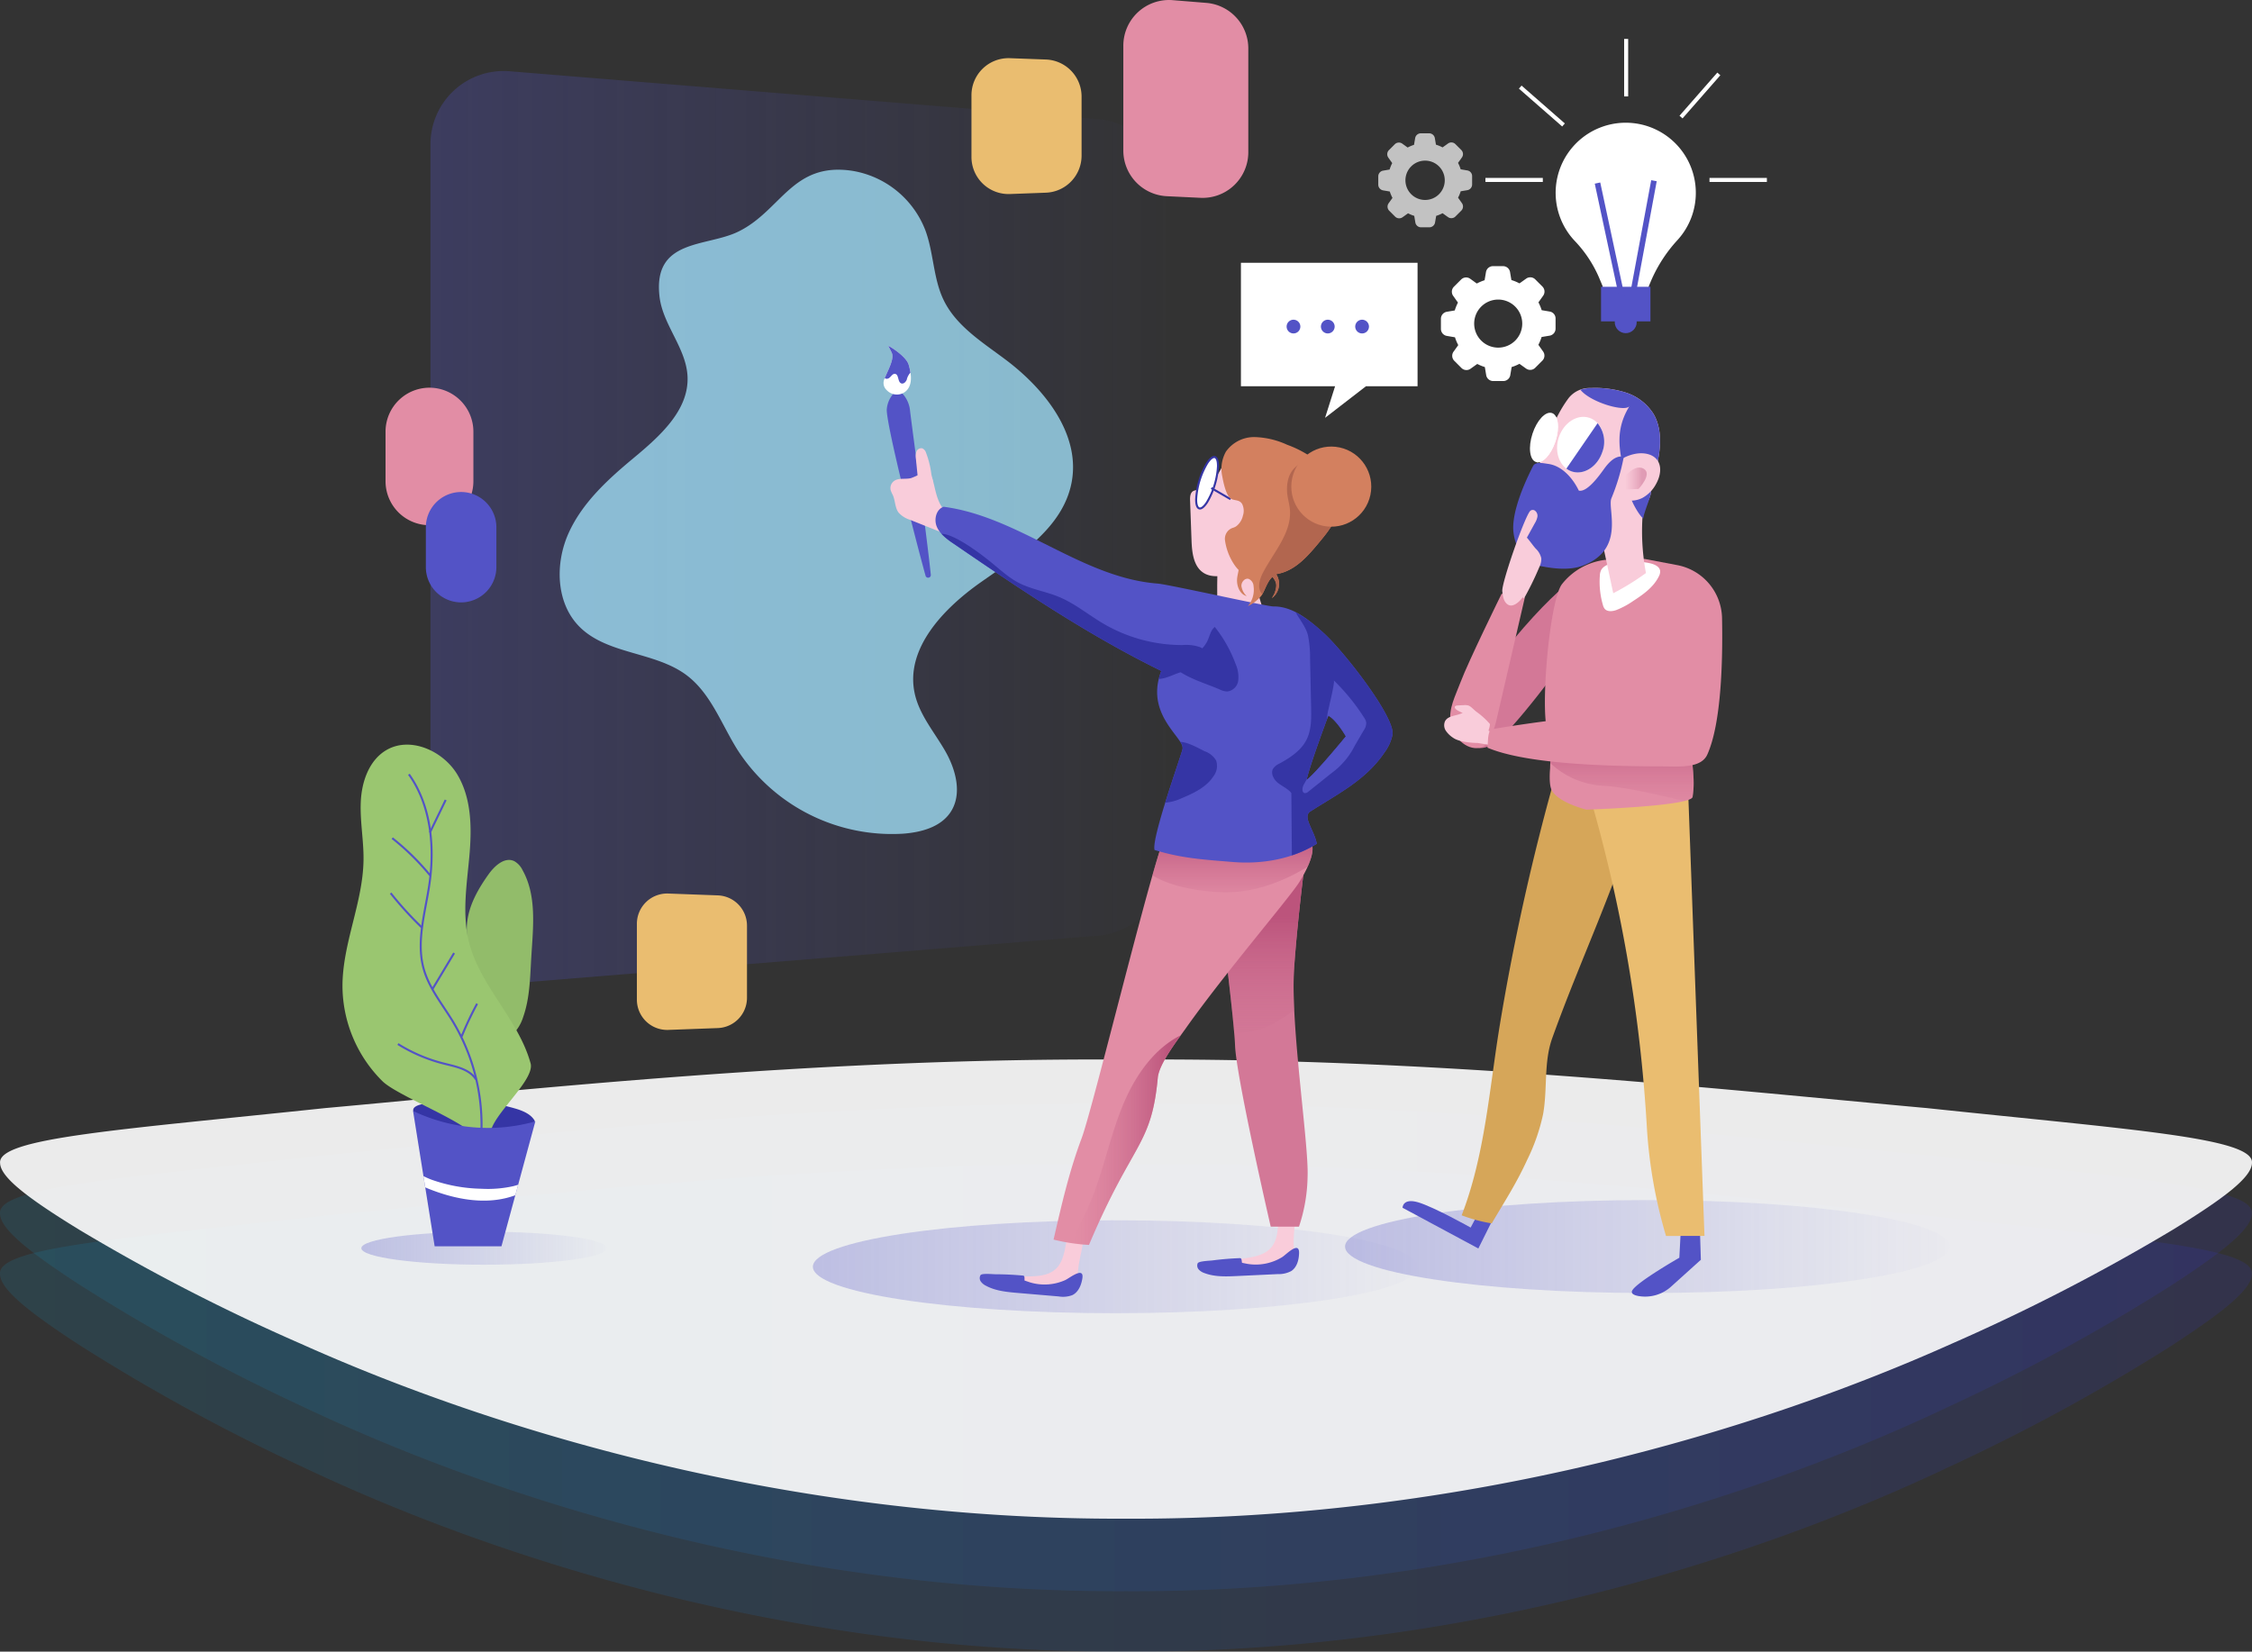 <svg xmlns="http://www.w3.org/2000/svg" xmlns:xlink="http://www.w3.org/1999/xlink" width="539.328" height="395.563" viewBox="0 0 539.328 395.563">
  <rect x="0" y="0" width="539.328" height="395.563" fill="#333333" stroke="none"/>
  <defs>
    <linearGradient id="linear-gradient" x1="-0.25" y1="0.5" x2="1.25" y2="0.5" gradientUnits="objectBoundingBox">
      <stop offset="0" stop-color="#0ab3c4"/>
      <stop offset="1" stop-color="#3d1cde"/>
    </linearGradient>
    <linearGradient id="linear-gradient-3" y1="0.5" x2="1" y2="0.5" gradientUnits="objectBoundingBox">
      <stop offset="0" stop-color="#5353c6"/>
      <stop offset="1" stop-color="#5353c6" stop-opacity="0.027"/>
    </linearGradient>
    <linearGradient id="linear-gradient-7" x1="0.5" y1="1.149" x2="0.5" y2="0.309" gradientUnits="objectBoundingBox">
      <stop offset="0" stop-color="#d37897" stop-opacity="0"/>
      <stop offset="0.899" stop-color="#bc547c"/>
    </linearGradient>
    <linearGradient id="linear-gradient-8" x1="0.5" y1="1.305" x2="0.5" y2="-0.174" xlink:href="#linear-gradient-7"/>
    <linearGradient id="linear-gradient-9" x1="0" y1="0.5" x2="1" y2="0.5" xlink:href="#linear-gradient-7"/>
    <linearGradient id="linear-gradient-10" x1="0.5" y1="1.235" x2="0.5" y2="-0.318" xlink:href="#linear-gradient-7"/>
    <linearGradient id="linear-gradient-13" x1="0" y1="0.5" x2="1" y2="0.5" xlink:href="#linear-gradient-7"/>
  </defs>
  <g id="Group_203" data-name="Group 203" transform="translate(-12608.986 -210)">
    <path id="Ellipse_4_copy" data-name="Ellipse 4 copy" d="M942.641,840.743C861.174,841.106,790.651,818.015,745,796.3a462.861,462.861,0,0,1-53.061-29.027c-12.17-7.931-18.884-13.3-18.948-16.954-.6-6.419,28.6-8.438,77.8-13.965,48.978-4.69,117.95-12.887,191.848-12.337,73.9-.55,142.87,7.647,191.848,12.337,49.2,5.527,78.4,7.546,77.8,13.965-.064,3.65-6.779,9.022-18.948,16.955a457.008,457.008,0,0,1-53.127,29.017C1094.627,818.012,1024.109,841.107,942.641,840.743Z" transform="translate(11936 -249.655)" opacity="0.149" fill="url(#linear-gradient)"/>
    <path id="Ellipse_4_copy_2" data-name="Ellipse 4 copy 2" d="M942.641,855.743C861.174,856.107,790.651,833.015,745,811.3a462.939,462.939,0,0,1-53.061-29.026c-12.17-7.932-18.884-13.3-18.948-16.954-.6-6.418,28.6-8.438,77.8-13.965,48.978-4.69,117.95-12.887,191.848-12.337,73.9-.55,142.87,7.647,191.848,12.337,49.2,5.527,78.4,7.546,77.8,13.965-.064,3.65-6.779,9.022-18.948,16.955a456.985,456.985,0,0,1-53.127,29.017C1094.627,833.012,1024.109,856.107,942.641,855.743Z" transform="translate(11936 -250.184)" opacity="0.149" fill="url(#linear-gradient)"/>
    <path id="Ellipse_4" data-name="Ellipse 4" d="M942.66,822.99c81.467.343,151.989-21.41,197.637-41.862a472.129,472.129,0,0,0,53.061-27.344c12.17-7.471,18.884-12.533,18.948-15.971.6-6.046-28.6-7.949-77.8-13.155-48.978-4.418-117.95-12.14-191.848-11.622-73.9-.518-142.87,7.2-191.848,11.622-49.2,5.206-78.4,7.109-77.8,13.155.064,3.438,6.779,8.5,18.948,15.972a466.216,466.216,0,0,0,53.127,27.334C790.674,801.578,861.192,823.334,942.66,822.99Z" transform="translate(11935.999 -249.268)" fill="#fff" opacity="0.902"/>
    <g id="Vector_Smart_Object" data-name="Vector Smart Object" transform="translate(12691.004 210)">
      <ellipse id="Ellipse_5" data-name="Ellipse 5" cx="72.415" cy="11.127" rx="72.415" ry="11.127" transform="translate(112.659 292.257)" opacity="0.3" fill="url(#linear-gradient-3)"/>
      <ellipse id="Ellipse_6" data-name="Ellipse 6" cx="29.411" cy="3.957" rx="29.411" ry="3.957" transform="translate(4.52 294.986)" opacity="0.3" fill="url(#linear-gradient-3)"/>
      <ellipse id="Ellipse_7" data-name="Ellipse 7" cx="72.415" cy="11.127" rx="72.415" ry="11.127" transform="translate(240.11 287.419)" opacity="0.3" fill="url(#linear-gradient-3)"/>
      <path id="Path_83" data-name="Path 83" d="M244.61,337,103.639,348.471a17.526,17.526,0,0,1-18.928-17.49V147.463a17.526,17.526,0,0,1,18.928-17.49L244.61,141.446a17.533,17.533,0,0,1,16.094,17.49V319.508A17.533,17.533,0,0,1,244.61,337Z" transform="translate(-63.639 -112.907)" opacity="0.3" fill="url(#linear-gradient-3)"/>
      <path id="Path_84" data-name="Path 84" d="M140.7,184.822c.789,6.757,6.4,12.328,6.706,19.124.367,8.114-6.7,14.35-12.937,19.537-6.146,5.11-12.266,10.683-15.551,17.978s-3.036,16.751,2.61,22.41c6.711,6.728,18.134,5.916,25.708,11.649,5.78,4.373,8.288,11.713,12.148,17.853a44.024,44.024,0,0,0,39.657,20.063c4.281-.316,8.937-1.552,11.332-5.122,2.891-4.308,1.318-10.208-1.27-14.705s-6.145-8.607-7.271-13.674c-2.4-10.764,6.851-20.427,15.864-26.754s19.557-12.945,21.674-23.767c2.256-11.531-6.337-22.382-15.706-29.446-5.572-4.2-11.9-8.066-14.932-14.357-2.489-5.161-2.361-11.214-4.334-16.6a22.688,22.688,0,0,0-17.547-14.332c-14.393-2.165-16.978,9.561-27.326,14.585C151.882,172.979,139.071,170.892,140.7,184.822Z" transform="translate(-64.769 -113.77)" fill="#a6e6ff" opacity="0.75"/>
      <g id="Group_15" data-name="Group 15" transform="translate(129.568 82.855)">
        <path id="Path_85" data-name="Path 85" d="M294.473,415.694c-.126,2.047-.308,4.244-1.607,5.829-1.531,1.869-4.146,2.344-6.534,2.7l-10.438,1.537c-.178.516.424.948.939,1.123,2.572.873,5.375.492,8.076.211q4.7-.491,9.424-.539c1.4-.015,3.063-.14,3.773-1.349a4.9,4.9,0,0,0,.163-3.075c-.378-3.169.511-6.4.058-9.556-.052-.365-.169-.786-.512-.916a1,1,0,0,0-.553,0C294.6,412.192,294.622,413.3,294.473,415.694Z" transform="translate(-199.943 -205.689)" fill="#f9ccda"/>
        <path id="Path_86" data-name="Path 86" d="M295.4,424.275a12.1,12.1,0,0,1-8.242,1.64c-.184-.022-1.2-.246-1.381-.266-.107-.58-.048-1.147-.523-1.128q-3.27.126-6.519.547c-.687.089-3.3.15-3.572.686a1.406,1.406,0,0,0,.258,1.5,3.215,3.215,0,0,0,1.348.847c2.472.943,5.2.832,7.843.707l9.747-.462a6.336,6.336,0,0,0,3.207-.728c1.369-.889,1.84-2.685,1.873-4.32C299.493,420.318,296.332,423.7,295.4,424.275Z" transform="translate(-199.914 -206.058)" fill="#5353c6"/>
        <path id="Path_87" data-name="Path 87" d="M280.065,267.54s11.8-.687,11.779-.983c-.274-3.446-3.38-8.552-1.767-11.607s2.846-4.784,4.476-7.83c.241-.45.452-1.064.085-1.419-.3-.291-.792-.194-1.192-.075q-3.237.964-6.375,2.223c-3.539,1.42-6.885,1.386-7,5.134C279.933,257.1,280.065,267.54,280.065,267.54Z" transform="translate(-200.089 -199.835)" fill="#f9ccda"/>
        <path id="Path_88" data-name="Path 88" d="M241.675,421.376c-.394,2.013-.862,4.166-2.358,5.567-1.763,1.652-4.418,1.778-6.831,1.811l-10.548.148c-.244.489.3,1,.784,1.238,2.435,1.2,5.263,1.2,7.978,1.272q4.719.134,9.412.707c1.39.17,3.054.265,3.917-.84a4.9,4.9,0,0,0,.566-3.027c.04-3.191,1.345-6.275,1.311-9.466,0-.368-.065-.8-.388-.975a1,1,0,0,0-.547-.074C242.261,417.922,242.136,419.02,241.675,421.376Z" transform="translate(-198.041 -205.904)" fill="#f9ccda"/>
        <path id="Path_89" data-name="Path 89" d="M301.621,321.057s-2.356,17.41-3.239,30.689,3.534,41.9,3.239,49.575a39.692,39.692,0,0,1-2.061,12.1h-6.772s-8.245-35.705-8.539-43.378-5.3-46.919-5.3-46.919Z" transform="translate(-200.052 -202.497)" fill="#d37897"/>
        <path id="Path_90" data-name="Path 90" d="M301.667,321.057l-12.915,1.177a21.78,21.78,0,0,0-8.485,11.059c1.283,10.4,3.164,26.049,3.811,33.625a11.542,11.542,0,0,0,1.779.088,19.973,19.973,0,0,0,9.51-3.339c1.071-.656,2.1-1.377,3.1-2.132a89.514,89.514,0,0,1-.042-9.788C299.311,338.467,301.667,321.057,301.667,321.057Z" transform="translate(-200.099 -202.497)" fill="url(#linear-gradient-7)"/>
        <path id="Path_91" data-name="Path 91" d="M208.532,253.371a.643.643,0,0,1-1.259.244c-2.833-10.25-9.382-36.222-9.29-39.793a6.386,6.386,0,0,1,1.665-3.892h2.033a7.01,7.01,0,0,1,1.849,3.892C203.659,215.372,207.453,243.091,208.532,253.371Z" transform="translate(-197.199 -198.581)" fill="#5353c6"/>
        <path id="Path_92" data-name="Path 92" d="M281.053,227.789c-1.322,2.485-2.954,5.349-5.739,5.718a3.3,3.3,0,0,0-1.3.286c-.715.433-.767,1.433-.737,2.27q.172,4.778.346,9.556c.105,2.911.48,6.31,2.967,7.819,1.782,1.083,4.047.776,6.093.381A23.633,23.633,0,0,0,287.5,252.5c4.78-2.029,7.972-6.776,9.454-11.761,1.167-3.926,1.4-8.3-.338-12.014C293.237,221.516,284.78,220.786,281.053,227.789Z" transform="translate(-199.852 -199.039)" fill="#f9ccda"/>
        <path id="Path_93" data-name="Path 93" d="M296.981,320.218c-1.318.191-2.63.425-3.937.686a2.041,2.041,0,0,0-.833-.3,50.141,50.141,0,0,0-27.16,2.037C260.577,336.3,248.6,385.585,246.1,392.229c-2.955,7.853-4.837,16.063-6.711,24.243a45.363,45.363,0,0,0,8.476,1.274c10.462-24.8,14.943-23.531,16.484-40.05.313-3.352,4.717-9.005,6.657-11.754,9.192-13.024,24.813-31.232,27.239-35.09C300.413,327.407,304.727,319.1,296.981,320.218Z" transform="translate(-198.658 -202.447)" fill="#e28da5"/>
        <path id="Path_94" data-name="Path 94" d="M297.845,320.218c-1.318.191-2.63.425-3.937.686a2.042,2.042,0,0,0-.833-.3,50.141,50.141,0,0,0-27.16,2.037c-.557,1.7-1.23,3.952-1.986,6.6,2.983,1.8,7.855,3.522,15.763,4,8.265.494,15.729-2.58,21.416-6.076C302.743,323.522,303.443,319.408,297.845,320.218Z" transform="translate(-199.523 -202.447)" fill="url(#linear-gradient-8)"/>
        <path id="Path_95" data-name="Path 95" d="M209.11,231.632a2.788,2.788,0,0,0-.854-1.6,2.334,2.334,0,0,0-2.256-.071,18.423,18.423,0,0,1-2.155.961c-1.368.361-2.992-.129-4.125.721a2.14,2.14,0,0,0-.761,2.209,8.3,8.3,0,0,0,.519,1.171c.591,1.333.484,2.958,1.345,4.135a5.974,5.974,0,0,0,2.762,1.755l7.468,2.982a.631.631,0,0,0,.5.051.607.607,0,0,0,.252-.344c1.043-2.6.6-3.856-.712-5.96C209.961,235.819,209.642,233.678,209.11,231.632Z" transform="translate(-197.231 -199.278)" fill="#f9ccda"/>
        <g id="Group_13" data-name="Group 13" transform="translate(74.639 26.358)">
          <path id="Path_96" data-name="Path 96" d="M279.208,232.46c-1.041,3.389-2.695,5.887-3.694,5.578s-.966-3.305.074-6.695,2.7-5.887,3.7-5.579S280.25,229.071,279.208,232.46Z" transform="translate(-274.544 -225.497)" fill="#fff"/>
          <path id="Path_97" data-name="Path 97" d="M275.681,238.3a.818.818,0,0,1-.246-.038c-.6-.186-.914-1.025-.9-2.426a19.074,19.074,0,0,1,2.705-8.81c.772-1.167,1.5-1.687,2.1-1.5s.913,1.026.9,2.426a19.067,19.067,0,0,1-2.7,8.811C276.867,237.773,276.231,238.3,275.681,238.3Zm3.425-12.325c-.3,0-.815.342-1.462,1.319a18.645,18.645,0,0,0-2.625,8.549c-.014,1.312.278,1.872.558,1.957s.836-.211,1.559-1.305a18.622,18.622,0,0,0,2.624-8.548c.014-1.313-.278-1.872-.557-1.958A.345.345,0,0,0,279.106,225.973Z" transform="translate(-274.535 -225.488)" fill="#3535a5"/>
        </g>
        <path id="Path_98" data-name="Path 98" d="M241.512,430.014a12.1,12.1,0,0,1-8.387.54c-.179-.047-1.153-.4-1.333-.445-.03-.589.1-1.144-.371-1.188q-3.257-.306-6.535-.316c-.692,0-3.288-.285-3.631.209a1.407,1.407,0,0,0,.06,1.518,3.223,3.223,0,0,0,1.225,1.017c2.326,1.261,5.047,1.509,7.683,1.734l9.722.827a6.342,6.342,0,0,0,3.274-.3c1.474-.7,2.177-2.42,2.424-4.037C246.092,426.631,242.515,429.569,241.512,430.014Z" transform="translate(-198.012 -206.276)" fill="#5353c6"/>
        <path id="Path_99" data-name="Path 99" d="M302.917,268.218c-3.433-3.071-7.332-6.325-11.933-6.259-1.534.023-25.014-5.266-27.741-5.479-18.22-1.42-33.074-16.011-51.194-18.389-1.8.576-2.395,3.019-1.66,4.763s2.356,2.925,3.916,3.993c16.3,11.16,32.121,21.849,49.847,30.563-4.083,10.584,5.779,16.12,5.083,18.744-.744,2.808-7.438,21.319-6.7,24.13,6.605,2.037,11.867,2.308,18.755,2.881s14.265-.671,20.106-4.372c-.641-3.426-3.7-6.587-1.361-7.852,6.707-4.275,13.218-7.5,17.645-14.115a10.538,10.538,0,0,0,1.85-4.179C320.161,288.46,307.811,272.594,302.917,268.218ZM298.959,303.5c.86-3.86,5.2-15.379,5.2-15.379,1.983,1.033,4.208,4.961,4.208,4.961S300.9,302.2,298.959,303.5Z" transform="translate(-197.625 -199.574)" fill="#5353c6"/>
        <path id="Path_100" data-name="Path 100" d="M201.92,209.429a3.336,3.336,0,0,1-3.982-.684,2.306,2.306,0,0,1-.61-2.516c.893-2.3,2.553-4.988,1.787-6.523s-.766-1.407-.766-1.535,4.222,2.379,4.849,4.476C204.475,206.912,203.266,208.691,201.92,209.429Z" transform="translate(-197.17 -198.167)" fill="#fff"/>
        <path id="Path_101" data-name="Path 101" d="M207.668,224.714a1.754,1.754,0,0,0-.91-1.132,1.244,1.244,0,0,0-1.422.8,3.639,3.639,0,0,0-.115,1.777q.251,2.48.5,4.96c.1.94.3,2.047,1.164,2.435a1.655,1.655,0,0,0,1.887-.533c.854-1.052.288-2.281.117-3.449A21.662,21.662,0,0,0,207.668,224.714Z" transform="translate(-197.452 -199.061)" fill="#f9ccda"/>
        <path id="Path_102" data-name="Path 102" d="M203.638,204.617a12.993,12.993,0,0,0-.429-1.969c-.627-2.1-4.849-4.6-4.849-4.476a.207.207,0,0,0,.031.118l.032.06c.079.148.263.475.7,1.357.729,1.461-.734,3.962-1.647,6.186a.94.94,0,0,0,.855.061c.619-.272.953-1.2,1.622-1.1.944.134.581,1.926,1.47,2.275.55.215,1.106-.333,1.328-.881a3.647,3.647,0,0,1,.777-1.568A.671.671,0,0,1,203.638,204.617Z" transform="translate(-197.181 -198.167)" fill="#5353c6"/>
        <g id="Group_14" data-name="Group 14" transform="translate(78.387 33.827)">
          <line id="Line_1" data-name="Line 1" x2="4.596" y2="2.656" transform="translate(0.121 0.209)" fill="#fff"/>
          <rect id="Rectangle_1" data-name="Rectangle 1" width="0.483" height="5.316" transform="matrix(0.5, -0.866, 0.866, 0.5, 0, 0.419)" fill="#3535a5"/>
        </g>
        <path id="Path_103" data-name="Path 103" d="M305.608,227.978a25.926,25.926,0,0,0-8.81-5.348,19.8,19.8,0,0,0-7.771-1.84,8.247,8.247,0,0,0-6.887,3.48,8.409,8.409,0,0,0-.878,5.942c.242,1.312.816,4.162,1.827,5.132.853.819,2.207.26,2.927,1.46a3.654,3.654,0,0,1,.185,2.814,4.42,4.42,0,0,1-1.555,2.5,2.647,2.647,0,0,1-.755.374,2.769,2.769,0,0,0-1.981,3.009,13.846,13.846,0,0,0,2.294,5.937,8.216,8.216,0,0,0,.967,1.172c-.085.608-.247,1.22-.33,1.827-.25,1.8.518,3.969,2.271,4.442a4.073,4.073,0,0,1-1.268-2.435c-.032-.935.814-1.932,1.718-1.7a1.979,1.979,0,0,1,1.191,1.746,6.063,6.063,0,0,1-1.365,4.793,9.648,9.648,0,0,0,3.21-2.465c.866-1.182,1.162-2.714,2.054-3.877a5.811,5.811,0,0,1,.638-.688c.1.141.21.282.307.424.715,1.046.786,1.738.227,3.418a13.245,13.245,0,0,1-.675,1.261,4.254,4.254,0,0,0,1.018-5.736,12.243,12.243,0,0,0,1.486-.353c3.644-1.154,6.293-4.234,8.742-7.175,2.166-2.6,4.42-5.4,4.846-8.762C309.678,233.894,308.046,230.433,305.608,227.978Z" transform="translate(-200.127 -198.964)" fill="#d3805f"/>
        <path id="Path_104" data-name="Path 104" d="M305.862,269.139a32.532,32.532,0,0,0-6.616-4.9c.992,1.808,2.518,3.577,2.993,5.624a26.615,26.615,0,0,1,.493,5.452q.126,5.853.251,11.709c.057,2.647.088,5.418-1.1,7.781-1.322,2.619-3.929,4.31-6.5,5.716a3.619,3.619,0,0,0-1.495,1.2c-.674,1.149.145,2.634,1.191,3.456s2.353,1.347,3.171,2.4q.059,7.462.119,14.923a27.228,27.228,0,0,0,5.972-2.776c-.641-3.426-3.7-6.587-1.361-7.852,6.707-4.275,13.218-7.5,17.645-14.115a10.538,10.538,0,0,0,1.85-4.179C323.105,289.382,310.755,273.515,305.862,269.139ZM301.9,304.418c.86-3.86,5.2-15.379,5.2-15.379,1.983,1.033,4.208,4.961,4.208,4.961S303.848,303.117,301.9,304.418Z" transform="translate(-200.57 -200.495)" fill="#3535a5"/>
        <path id="Path_105" data-name="Path 105" d="M308.67,281.179c.381.372-1.416,7.23-1.525,8.185a9.846,9.846,0,0,0-.052,1c.172-.464.273-.732.273-.732,1.983,1.033,4.208,4.961,4.208,4.961s-7.461,9.117-9.405,10.418c.009-.039.019-.082.029-.123l-.689,1.222c-.414.734-.561,2.028.28,2.082a1.263,1.263,0,0,0,.819-.375l5.464-4.373a18.165,18.165,0,0,0,5.668-6.686l2.1-3.586a3.184,3.184,0,0,0,.612-1.831,3.078,3.078,0,0,0-.568-1.322A49.926,49.926,0,0,0,308.67,281.179Z" transform="translate(-200.835 -201.092)" fill="#5353c6"/>
        <path id="Path_106" data-name="Path 106" d="M271.829,276.122c2.164-1.266,4.454-2.668,5.5-4.949.518-1.128.744-2.485,1.722-3.248a31.993,31.993,0,0,1,5.022,8.973,7.491,7.491,0,0,1,.584,3.914,3.021,3.021,0,0,1-2.658,2.57,4.44,4.44,0,0,1-1.807-.5c-3.169-1.4-8.836-2.992-11.063-5.595A12.636,12.636,0,0,0,271.829,276.122Z" transform="translate(-199.706 -200.625)" fill="#3535a5"/>
        <path id="Path_107" data-name="Path 107" d="M276.533,298.694c-1.611-.807-3.938-2.151-5.83-2.249a2.415,2.415,0,0,1,.542,1.766c-.389,1.47-2.407,7.238-4.138,12.807a11.327,11.327,0,0,0,3.994-1.1c2.885-1.207,5.895-2.632,7.586-5.267a4.066,4.066,0,0,0,.607-3.743A5.069,5.069,0,0,0,276.533,298.694Z" transform="translate(-199.635 -201.63)" fill="#3535a5"/>
        <path id="Path_108" data-name="Path 108" d="M273.368,271.908a10.3,10.3,0,0,0-4.089-.464,37.344,37.344,0,0,1-18.936-5.125c-3.594-2.113-6.852-4.841-10.7-6.429-3.138-1.294-6.585-1.792-9.6-3.359-2.524-1.315-4.613-3.314-6.833-5.1-1.479-1.189-8.236-6.558-11.651-6.637a15.552,15.552,0,0,0,2.8,2.286c16.3,11.16,32.121,21.849,49.847,30.563a15.9,15.9,0,0,0-.608,1.927c.249-.022.5-.037.746-.083,1.9-.357,3.61-1.417,5.505-1.8,2.1-.428,4.928-.452,5.482-2.521A3,3,0,0,0,273.368,271.908Z" transform="translate(-197.677 -199.81)" fill="#3535a5"/>
        <path id="Path_109" data-name="Path 109" d="M303.969,226.482c-3.9.126-7.118,2.244-6.862,7.56.067,1.39.522,2.734.666,4.12.58,5.585-3.785,10.273-6.4,15.24-.854,1.622-1.475,3.775-.266,5.15.02.022.046.035.068.056a35.455,35.455,0,0,1,1.807-3.464,5.811,5.811,0,0,1,.638-.688c.1.141.21.282.307.424.715,1.046.786,1.738.227,3.418a13.245,13.245,0,0,1-.675,1.261,4.254,4.254,0,0,0,1.018-5.736,12.243,12.243,0,0,0,1.486-.353c3.644-1.154,6.293-4.234,8.742-7.175,2.166-2.6,4.42-5.4,4.846-8.762.436-3.437-1.2-6.9-3.633-9.353A17.448,17.448,0,0,0,303.969,226.482Z" transform="translate(-200.457 -199.165)" fill="#b2664f"/>
        <ellipse id="Ellipse_8" data-name="Ellipse 8" cx="9.592" cy="9.574" rx="9.592" ry="9.574" transform="matrix(0.209, -0.978, 0.978, 0.21, 95.874, 41.062)" fill="#d3805f"/>
        <path id="Path_110" data-name="Path 110" d="M248.046,419.5c10.462-24.8,14.943-23.531,16.484-40.05.261-2.791,3.353-7.171,5.5-10.148-.337.157-.681.33-1.038.535-6.206,3.573-10.378,10.126-13,16.627-3.425,8.5-4.959,17.724-9.031,25.93-1.05,2.115-2.261,4.5-2.475,6.764A32.9,32.9,0,0,0,248.046,419.5Z" transform="translate(-198.838 -204.197)" fill="url(#linear-gradient-9)"/>
      </g>
      <g id="Group_16" data-name="Group 16" transform="translate(253.876 92.933)">
        <path id="Path_111" data-name="Path 111" d="M371.61,253.676s-5.919,1.031-21.359,20.374c-6.691,14.184-6.948,20.631-6.948,20.631s.257,3.1,4.632,1.031,19.043-22.436,19.043-22.436Z" transform="translate(-326.628 -210.202)" fill="#d37897"/>
        <path id="Path_112" data-name="Path 112" d="M365.505,257.01c-3.255,3.874-5.705,34.793-2.96,36.162,5.926,2.954,12.847,2.849,19.464,2.679a14.938,14.938,0,0,0,5.31-.784,9.888,9.888,0,0,0,4.645-4.373,17.063,17.063,0,0,0,1.681-11.6,26.226,26.226,0,0,0-5.046-10.736c-2.314-3.059-5.15-5.8-6.7-9.308-1.53-3.457-1.451-8.139-6.115-7.778A15.51,15.51,0,0,0,365.505,257.01Z" transform="translate(-327.264 -210.116)" fill="#e28da5"/>
        <path id="Path_113" data-name="Path 113" d="M347.379,415.355l-3.208,6.448-18.153-9.755s0-2.374,3.684-1.319,12.628,6.064,12.628,6.064l2.1-3.955Z" transform="translate(-326.019 -215.726)" fill="#5353c6"/>
        <path id="Path_114" data-name="Path 114" d="M399.237,417.351l.229,7.312-7.037,6.346a9.286,9.286,0,0,1-7.978,2.322c-1.066-.213-1.775-.6-1.431-1.289.982-1.968,11.291-7.872,11.291-7.872l.491-9.348Z" transform="translate(-328.024 -215.88)" fill="#5353c6"/>
        <path id="Path_115" data-name="Path 115" d="M363.493,303.488a552.885,552.885,0,0,0-13.639,60.882c-2.544,15.383-3.545,31.178-9.161,45.719a36.921,36.921,0,0,0,7.2,1.936c3.148-5.35,5.918-9.59,8.5-15.236a46.545,46.545,0,0,0,3.8-10.919c1.092-6.022.118-12.413,2.18-18.175,6.812-19.029,15.386-36.608,20.935-56.045a3.423,3.423,0,0,0,.122-2.219c-.408-.99-1.594-1.357-2.638-1.593C374.886,306.5,369.522,304.089,363.493,303.488Z" transform="translate(-326.536 -211.957)" fill="#d6a659"/>
        <path id="Path_116" data-name="Path 116" d="M395.606,296.382q2.174,59.188,4.349,118.376c-2.784,0-6.433.016-9.216.016a115.493,115.493,0,0,1-4.59-26.153,358.423,358.423,0,0,0-13.982-80.353,59.922,59.922,0,0,1,10.048-8.857A17.869,17.869,0,0,1,395.606,296.382Z" transform="translate(-327.645 -211.697)" fill="#eabd70"/>
        <path id="Path_117" data-name="Path 117" d="M340.28,280.967c-1.2,3.209-2.87,6.206-2.323,9.59s3.607,6.621,6.979,6.039c2.791-.483,4.094-7.119,4.094-7.119l6.691-28.884-5.557-.911S342.178,275.906,340.28,280.967Z" transform="translate(-326.436 -210.413)" fill="#e28da5"/>
        <path id="Path_118" data-name="Path 118" d="M362.651,302.56s-.361,3.453.266,5.03c1.257,3.157,8.4,4.921,8.4,4.921s25.073-.814,25.449-3.052c.766-4.559-.438-8.922-.436-13.545a2.277,2.277,0,0,0-.332-1.445,2.234,2.234,0,0,0-1.079-.622,44.087,44.087,0,0,0-20.17-1.891c-2.608.359-7.469.787-9.62,2.444C362.577,296.371,362.651,302.56,362.651,302.56Z" transform="translate(-327.306 -211.536)" fill="#e28da5"/>
        <path id="Path_119" data-name="Path 119" d="M342.725,288.083a.807.807,0,0,0-.741-.105,1.053,1.053,0,0,0-.334.428c-1.023,1.71-4.136,1.025-5.081,2.779a2.387,2.387,0,0,0,.2,2.33,6.16,6.16,0,0,0,1.758,1.679c1.711,1.212,5.851,1.221,5.851,1.221l5.319.912-.029-2.252-2.7-1.626s.477-1.415.277-1.646A17.779,17.779,0,0,0,342.725,288.083Z" transform="translate(-326.383 -211.408)" fill="#f9ccda"/>
        <path id="Path_120" data-name="Path 120" d="M362.916,299.475c-.119.749-.183,1.44-.218,1.991a19.942,19.942,0,0,0,12.593,5.43c5.26.287,13.4,2.21,19.509,3.659,1.175-.293,1.914-.622,1.975-.99.766-4.559-.438-8.922-.436-13.545a4.136,4.136,0,0,0-.066-.825c-4.356-.312-8.54-.6-8.54-.6Z" transform="translate(-327.311 -211.644)" fill="url(#linear-gradient-10)"/>
        <path id="Path_121" data-name="Path 121" d="M343.075,287.965a2.633,2.633,0,0,0-.779-.524,2.8,2.8,0,0,0-1.1-.107q-.778.029-1.554.078c-.243.015-.534.064-.63.288-.1.242.1.5.305.666.639.5,1.462.714,2.107,1.2s1.083,1.234,1.77,1.668a1.184,1.184,0,0,0,.66.216,1.542,1.542,0,0,0,.652-.229c.9-.479.845-.762.227-1.525A12.448,12.448,0,0,0,343.075,287.965Z" transform="translate(-326.476 -211.387)" fill="#f9ccda"/>
        <path id="Path_122" data-name="Path 122" d="M370.6,253.432l14.11-2.4,7.867,1.494a13.183,13.183,0,0,1,10.7,12.715c.2,10.253-.174,25.191-3.53,32.654-1.513,3.363-6.828,2.839-10.51,2.833-10.8-.015-32.2-.271-42.148-4.484.179-1.587.027-2.919.693-4.37,9.551-1.573,29.7-4.66,39.226-2.964A65.423,65.423,0,0,1,371.734,258.1C371.422,256.472,370.6,253.432,370.6,253.432Z" transform="translate(-326.761 -210.109)" fill="#e28da5"/>
        <path id="Path_123" data-name="Path 123" d="M404.451,265.351v-.106a13.183,13.183,0,0,0-10.7-12.715l-7.867-1.494-2.2.374L380.35,261.9c.565,0,14.139-2.267,23.188,2.975C403.863,265.067,404.163,265.219,404.451,265.351Z" transform="translate(-327.933 -210.109)" fill="url(#linear-gradient-9)"/>
        <path id="Path_124" data-name="Path 124" d="M375.289,253.749a3.249,3.249,0,0,0-.294,1.287,19.876,19.876,0,0,0,.732,7.05,2.608,2.608,0,0,0,.378.859c.614.808,1.857.7,2.813.362a19.3,19.3,0,0,0,4.021-2.152c2.424-1.571,4.915-3.319,6.182-5.918a2.382,2.382,0,0,0,.313-1.3c-.12-1.008-1.24-1.54-2.222-1.791C384.728,251.514,376.8,250.905,375.289,253.749Z" transform="translate(-327.743 -210.129)" fill="#fff"/>
        <path id="Path_125" data-name="Path 125" d="M385.445,252.921a60.277,60.277,0,0,1-7.834,4.841l-2.6-12.162a42.05,42.05,0,0,1-5.961.5c-4.88-.662-9.687-4-10.681-8.835-.616-3,.269-6.086,1.146-9.021,1.8-6.036,3.672-12.209,7.434-17.256a6.421,6.421,0,0,1,5.3-2.373,24.272,24.272,0,0,1,8.38,1.088,12.252,12.252,0,0,1,6.6,5.071c1.689,2.84,1.827,6.357,1.349,9.628s-1.517,6.436-2.026,9.7c-.161,1.035-1.739,3.469-1.962,5.851A54.106,54.106,0,0,0,385.445,252.921Z" transform="translate(-327.152 -208.614)" fill="#f9ccda"/>
        <path id="Path_126" data-name="Path 126" d="M381.829,233.629c.566,2.551,2.708,5.823,3.4,6.223.007-.96,1.594-4.777,1.745-5.744.509-3.266,1.548-6.432,2.026-9.7s.34-6.788-1.349-9.628a12.252,12.252,0,0,0-6.6-5.071,24.272,24.272,0,0,0-8.38-1.088,8.391,8.391,0,0,0-2.511.407c2.506,3.085,10.836,5.42,11.771,3.9C377.632,219.928,380.049,225.605,381.829,233.629Z" transform="translate(-327.574 -208.614)" fill="#5353c6"/>
        <path id="Path_127" data-name="Path 127" d="M383.917,224.881c1.767-.247,3.791.107,4.861,1.538,1.218,1.628.729,3.987-.275,5.757a8.168,8.168,0,0,1-3.334,3.364,6.238,6.238,0,0,1-6.207-.456C373.068,230.991,378.992,225.57,383.917,224.881Z" transform="translate(-327.798 -209.184)" fill="#f9ccda"/>
        <path id="Path_128" data-name="Path 128" d="M353.548,243.737c.473,4.057,2.737,7.37,6.736,8.164,3.075.611,6.818.974,9.761-.109,10.414-3.835,5.98-13.57,6.941-16.125a50.145,50.145,0,0,0,2.984-9.981c-1.946-.481-3.621,1.356-4.787,2.987s-4.04,5.583-5.984,5.1c-1.441-2.99-4.027-5.933-7.308-6.387-1.258-.174-3.079-.613-3.656.52C354.816,234.624,353.142,240.264,353.548,243.737Z" transform="translate(-326.987 -209.212)" fill="#5353c6"/>
        <path id="Path_129" data-name="Path 129" d="M355.651,259.808l.307.3a72.922,72.922,0,0,0,3.687-7.539,4.327,4.327,0,0,0,.477-2.088,4.471,4.471,0,0,0-1.336-2.339c-.7-.785-1.419-1.852-2.114-2.638l1.91-3.468a4.459,4.459,0,0,0,.6-1.485,1.514,1.514,0,0,0-.51-1.444.89.89,0,0,0-1.294.1c-1.5,1.986-6.779,17.171-6.6,19.123.111,1.185.312,2.529,1.3,3.191C353.273,262.327,354.809,260.977,355.651,259.808Z" transform="translate(-326.891 -209.68)" fill="#f9ccda"/>
        <path id="Path_130" data-name="Path 130" d="M363.76,221.585c-1.056,3.239-3.147,5.461-4.669,4.963s-1.9-3.529-.844-6.768,3.147-5.462,4.669-4.964S364.816,218.346,363.76,221.585Z" transform="translate(-327.133 -208.83)" fill="#fff"/>
        <ellipse id="Ellipse_9" data-name="Ellipse 9" cx="6.758" cy="5.498" rx="6.758" ry="5.498" transform="matrix(0.31, -0.951, 0.95, 0.311, 35.317, 18.272)" fill="#fff"/>
        <path id="Path_131" data-name="Path 131" d="M392.774,267.735,387.967,282.9s-7.776,6.942-12.16,7.226c.283.284,14.705-.425,14.705-.425Z" transform="translate(-327.773 -210.697)" fill="url(#linear-gradient-10)"/>
        <path id="Path_132" data-name="Path 132" d="M381.229,230.5s2.4-3.118,4.524-1.842-1.273,4.818-1.273,4.818l-3.252.141Z" transform="translate(-327.964 -209.309)" opacity="0.4" fill="url(#linear-gradient-13)"/>
        <path id="Path_133" data-name="Path 133" d="M366.689,228.218a4.541,4.541,0,0,0,1.305.687c2.885.944,6.163-1.166,7.32-4.714a6.981,6.981,0,0,0-1.156-6.845Z" transform="translate(-327.452 -208.921)" fill="#5353c6"/>
        <path id="Path_134" data-name="Path 134" d="M363.813,221.62c.781-2.395.776-4.672.107-5.9l-4.777,10.862C360.666,227.081,362.756,224.859,363.813,221.62Z" transform="translate(-327.186 -208.864)" fill="#fff"/>
      </g>
      <g id="Group_28" data-name="Group 28" transform="translate(273.727 9.323)">
        <path id="Path_135" data-name="Path 135" d="M397.593,159.531a16.785,16.785,0,1,0-29.039,11.475,29.817,29.817,0,0,1,5.84,8.778l.9,2.151v3.189h11.026v-3.189l.6-1.434a34.653,34.653,0,0,1,6.355-9.728A16.739,16.739,0,0,0,397.593,159.531Z" transform="translate(-347.209 -122.681)" fill="#fff"/>
        <rect id="Rectangle_2" data-name="Rectangle 2" width="11.832" height="8.281" transform="translate(27.683 59.364)" fill="#5353c6"/>
        <g id="Group_17" data-name="Group 17" transform="translate(26.182 33.834)">
          <path id="Path_136" data-name="Path 136" d="M383.183,186.3h-3.36l-6.089-28.452,1.313-.282,5.861,27.39h1.159l5.185-27.937,1.318.245Z" transform="translate(-373.733 -157.019)" fill="#5353c6"/>
        </g>
        <ellipse id="Ellipse_10" data-name="Ellipse 10" cx="2.629" cy="2.635" rx="2.629" ry="2.635" transform="translate(30.97 65.199)" fill="#5353c6"/>
        <g id="Group_27" data-name="Group 27">
          <g id="Group_19" data-name="Group 19" transform="translate(33.218)">
            <g id="Group_18" data-name="Group 18">
              <rect id="Rectangle_3" data-name="Rectangle 3" width="0.966" height="13.771" fill="#fff"/>
            </g>
          </g>
          <g id="Group_22" data-name="Group 22" transform="translate(0 33.288)">
            <g id="Group_20" data-name="Group 20" transform="translate(53.659)">
              <rect id="Rectangle_4" data-name="Rectangle 4" width="13.742" height="0.968" fill="#fff"/>
            </g>
            <g id="Group_21" data-name="Group 21">
              <rect id="Rectangle_5" data-name="Rectangle 5" width="13.742" height="0.968" fill="#fff"/>
            </g>
          </g>
          <g id="Group_24" data-name="Group 24" transform="translate(8.016 11.175)">
            <g id="Group_23" data-name="Group 23">
              <rect id="Rectangle_6" data-name="Rectangle 6" width="0.966" height="13.771" transform="translate(0 0.727) rotate(-48.825)" fill="#fff"/>
            </g>
          </g>
          <g id="Group_26" data-name="Group 26" transform="translate(46.475 8.057)">
            <g id="Group_25" data-name="Group 25">
              <rect id="Rectangle_7" data-name="Rectangle 7" width="13.742" height="0.967" transform="matrix(0.659, -0.752, 0.752, 0.659, 0, 10.341)" fill="#fff"/>
            </g>
          </g>
        </g>
      </g>
      <path id="Path_137" data-name="Path 137" d="M275.18,159.664l-8.066-.388a10.946,10.946,0,0,1-10.408-10.943V123.242a10.941,10.941,0,0,1,11.815-10.919l8.067.655A10.946,10.946,0,0,1,286.637,123.9V148.72A10.943,10.943,0,0,1,275.18,159.664Z" transform="translate(-69.7 -112.286)" fill="#e28da5"/>
      <path id="Path_138" data-name="Path 138" d="M83.574,241.45h0a10.531,10.531,0,0,1-10.015-10.53V219.072a10.529,10.529,0,0,1,11.369-10.508h0A10.534,10.534,0,0,1,94.6,219.072V230.92A10.53,10.53,0,0,1,83.574,241.45Z" transform="translate(-63.246 -115.677)" fill="#e28da5"/>
      <path id="Path_139" data-name="Path 139" d="M91.607,260.853h0a8.455,8.455,0,0,1-8.04-8.454v-9.511a8.453,8.453,0,0,1,9.127-8.435h0a8.455,8.455,0,0,1,7.763,8.435V252.4A8.454,8.454,0,0,1,91.607,260.853Z" transform="translate(-63.599 -116.59)" fill="#5353c6"/>
      <path id="Path_140" data-name="Path 140" d="M236.837,158.943l-8.63.321a8.879,8.879,0,0,1-9.2-8.882V135.609a8.878,8.878,0,0,1,9.2-8.882l8.63.32a8.88,8.88,0,0,1,8.541,8.882v14.133A8.88,8.88,0,0,1,236.837,158.943Z" transform="translate(-68.371 -112.794)" fill="#eabd70"/>
      <path id="Path_141" data-name="Path 141" d="M155.344,366.324l-11.874.44a7.253,7.253,0,0,1-7.516-7.257V341.36a7.254,7.254,0,0,1,7.516-7.258l11.874.441a7.255,7.255,0,0,1,6.979,7.257v17.266A7.256,7.256,0,0,1,155.344,366.324Z" transform="translate(-65.445 -120.102)" fill="#eabd70"/>
      <g id="Group_36" data-name="Group 36" transform="translate(0 178.339)">
        <path id="Path_142" data-name="Path 142" d="M94.752,350.2c-.648-3.175-1.3-6.416-.918-9.634.491-4.15,2.656-7.908,5.072-11.314,1.465-2.066,3.889-4.288,6.177-3.208a4.866,4.866,0,0,1,1.991,2.146c3.46,6.164,2.535,13.727,2.107,20.786-.3,4.85-.323,9.811-1.943,14.391a10.174,10.174,0,0,1-2.472,4.145,4.98,4.98,0,0,1-4.468,1.357c-3.553-.9-4.427-5.752-4.5-8.833A53.493,53.493,0,0,0,94.752,350.2Z" transform="translate(-63.956 -298.147)" fill="#92bc6a"/>
        <path id="Path_143" data-name="Path 143" d="M104.713,387.361c1.9.549,3.94,1.353,4.849,3.042a30.788,30.788,0,0,1-4.123,4.931c-2.294,2.226-5.3,4.216-8.558,3.893-3.286-.327-5.761-2.86-8.23-4.956-2.143-1.819-5.329-2.986-7.269-4.865-2.695-2.61.9-3.073,3.385-3.423A48.09,48.09,0,0,1,104.713,387.361Z" transform="translate(-63.488 -300.253)" fill="#3535a5"/>
        <path id="Path_144" data-name="Path 144" d="M94.575,390.9c-3.04-3.809-18.634-9.736-22.118-13.142a32.263,32.263,0,0,1-9.587-22.83c.014-10.215,4.9-19.934,5.04-30.148.064-4.694-.881-9.37-.651-14.06s1.942-9.692,5.928-12.159c5.743-3.552,13.781-.009,17.23,5.806s3.432,13.011,2.816,19.748-1.715,13.617-.1,20.185c2.615,10.638,11.882,18.6,14.789,29.163,1.116,4.053-9.462,12.568-9.578,16.771C98.212,395,98,401.273,95.905,405.563c-2.936,6.018,4.657,8.5-1.109,1.777C90.9,402.8,98.942,396.371,94.575,390.9Z" transform="translate(-62.869 -297.139)" fill="#9ac670"/>
        <g id="Group_29" data-name="Group 29" transform="translate(15.709 6.967)">
          <path id="Path_145" data-name="Path 145" d="M96.29,396.658l-.475-.085a47.79,47.79,0,0,0-6.148-32.755c-.656-1.078-1.371-2.156-2.063-3.2-1.948-2.937-3.964-5.973-4.935-9.419-1.446-5.131-.436-10.523.54-15.739.256-1.364.52-2.775.734-4.15,1.644-10.59-.057-20.061-4.79-26.669l.392-.282c4.807,6.711,6.539,16.308,4.875,27.024-.215,1.384-.48,2.8-.736,4.166-.966,5.16-1.965,10.5-.55,15.516.95,3.374,2.944,6.377,4.872,9.284.694,1.046,1.414,2.129,2.074,3.215A48.285,48.285,0,0,1,96.29,396.658Z" transform="translate(-79.152 -304.36)" fill="#5353c6"/>
        </g>
        <g id="Group_30" data-name="Group 30" transform="translate(11.769 22.207)">
          <path id="Path_146" data-name="Path 146" d="M84.105,329.413a59.223,59.223,0,0,0-9.037-8.877l.3-.379a59.641,59.641,0,0,1,9.108,8.944Z" transform="translate(-75.068 -320.157)" fill="#5353c6"/>
        </g>
        <g id="Group_31" data-name="Group 31" transform="translate(21.382 49.786)">
          <path id="Path_147" data-name="Path 147" d="M85.443,357.575l-.411-.253c.759-1.236,1.666-2.761,2.571-4.286s1.815-3.054,2.576-4.291l.411.254c-.76,1.236-1.666,2.761-2.572,4.285S86.2,356.336,85.443,357.575Z" transform="translate(-85.032 -348.743)" fill="#5353c6"/>
        </g>
        <g id="Group_32" data-name="Group 32" transform="translate(13.149 71.498)">
          <path id="Path_148" data-name="Path 148" d="M95.128,380.058c-1.384-2.178-4.126-2.848-6.778-3.494l-.716-.177A38.7,38.7,0,0,1,76.5,371.658l.256-.41a38.2,38.2,0,0,0,11,4.67l.714.176c2.617.638,5.583,1.361,7.071,3.7Z" transform="translate(-76.498 -371.248)" fill="#5353c6"/>
        </g>
        <g id="Group_33" data-name="Group 33" transform="translate(11.344 35.415)">
          <path id="Path_149" data-name="Path 149" d="M82.1,342.367a83.019,83.019,0,0,1-7.467-8.219l.378-.3a82.5,82.5,0,0,0,7.424,8.17Z" transform="translate(-74.628 -333.848)" fill="#5353c6"/>
        </g>
        <g id="Group_34" data-name="Group 34" transform="translate(20.722 13.141)">
          <rect id="Rectangle_8" data-name="Rectangle 8" width="8.669" height="0.483" transform="matrix(0.436, -0.9, 0.899, 0.438, 0, 7.8)" fill="#5353c6"/>
        </g>
        <g id="Group_35" data-name="Group 35" transform="translate(28.322 61.935)">
          <path id="Path_150" data-name="Path 150" d="M92.674,369.38l-.448-.181a77.021,77.021,0,0,1,3.712-7.863l.424.23A76.647,76.647,0,0,0,92.674,369.38Z" transform="translate(-92.226 -361.336)" fill="#5353c6"/>
        </g>
        <path id="Path_151" data-name="Path 151" d="M109.677,390.57a41.612,41.612,0,0,1-29.288-2.5l5.173,32.415h16Z" transform="translate(-63.487 -300.343)" fill="#5353c6"/>
        <path id="Path_152" data-name="Path 152" d="M104.973,408.831l.68-2.51c-.4.13-.812.25-1.224.35a27.8,27.8,0,0,1-7.52.609,37.856,37.856,0,0,1-11.955-2.155c-.686-.254-1.339-.552-1.982-.865l.43,2.69c.249.107.5.214.749.315C90.763,409.92,98.321,411.309,104.973,408.831Z" transform="translate(-63.578 -300.914)" fill="#fff"/>
      </g>
      <path id="Path_153" data-name="Path 153" d="M361.6,189.228l-1.928-.328a10.832,10.832,0,0,0-.774-1.873l1.136-1.593a1.7,1.7,0,0,0-.183-2.19l-1.71-1.714a1.682,1.682,0,0,0-1.2-.5,1.661,1.661,0,0,0-.981.315l-1.6,1.139a10.693,10.693,0,0,0-1.939-.8l-.321-1.908a1.7,1.7,0,0,0-1.675-1.42h-2.415a1.7,1.7,0,0,0-1.675,1.42l-.332,1.954a10.613,10.613,0,0,0-1.864.788l-1.578-1.138a1.69,1.69,0,0,0-2.185.184l-1.716,1.713a1.705,1.705,0,0,0-.183,2.191l1.147,1.615a10.71,10.71,0,0,0-.763,1.88l-1.9.321a1.7,1.7,0,0,0-1.417,1.679v2.42a1.7,1.7,0,0,0,1.417,1.679l1.95.334a10.681,10.681,0,0,0,.786,1.868l-1.131,1.574a1.7,1.7,0,0,0,.183,2.191l1.71,1.713a1.679,1.679,0,0,0,1.2.5,1.662,1.662,0,0,0,.98-.316l1.612-1.15a10.806,10.806,0,0,0,1.812.747l.322,1.931a1.7,1.7,0,0,0,1.674,1.42h2.421a1.7,1.7,0,0,0,1.675-1.42l.327-1.931a10.874,10.874,0,0,0,1.87-.776l1.588,1.138a1.693,1.693,0,0,0,2.186-.183l1.709-1.714a1.7,1.7,0,0,0,.183-2.19l-1.135-1.6a10.814,10.814,0,0,0,.774-1.874l1.927-.321a1.7,1.7,0,0,0,1.416-1.679v-2.42A1.677,1.677,0,0,0,361.6,189.228Zm-12.324,8.643a5.755,5.755,0,1,1,5.743-5.755A5.749,5.749,0,0,1,349.278,197.871Z" transform="translate(-72.478 -114.614)" fill="#fff"/>
      <path id="Path_154" data-name="Path 154" d="M341.3,154.268,339.726,154a8.915,8.915,0,0,0-.633-1.534l.93-1.3a1.389,1.389,0,0,0-.151-1.792l-1.4-1.4a1.377,1.377,0,0,0-.981-.409,1.362,1.362,0,0,0-.8.259l-1.3.931a8.9,8.9,0,0,0-1.587-.654l-.263-1.561a1.387,1.387,0,0,0-1.37-1.162h-1.976a1.388,1.388,0,0,0-1.371,1.162l-.271,1.6a8.723,8.723,0,0,0-1.526.644l-1.291-.931a1.384,1.384,0,0,0-1.789.15l-1.4,1.4a1.4,1.4,0,0,0-.151,1.792l.939,1.322a8.693,8.693,0,0,0-.625,1.538l-1.558.263a1.39,1.39,0,0,0-1.16,1.374v1.98a1.39,1.39,0,0,0,1.16,1.374l1.6.273a8.751,8.751,0,0,0,.643,1.529l-.925,1.289a1.389,1.389,0,0,0,.151,1.792l1.4,1.4a1.379,1.379,0,0,0,1.784.151l1.319-.941a8.812,8.812,0,0,0,1.483.612l.263,1.58a1.388,1.388,0,0,0,1.371,1.162h1.98a1.388,1.388,0,0,0,1.371-1.162l.267-1.58a8.937,8.937,0,0,0,1.53-.635l1.3.931a1.384,1.384,0,0,0,1.789-.15l1.4-1.4a1.4,1.4,0,0,0,.151-1.792l-.93-1.308a8.794,8.794,0,0,0,.633-1.533l1.578-.264a1.388,1.388,0,0,0,1.16-1.373v-1.981A1.371,1.371,0,0,0,341.3,154.268Zm-10.085,7.073a4.709,4.709,0,1,1,4.7-4.709A4.7,4.7,0,0,1,331.219,161.342Z" transform="translate(-71.93 -113.452)" fill="#fff" opacity="0.7"/>
      <path id="Path_155" data-name="Path 155" d="M328.2,177.521H285.9v29.566h22.549l-2.4,7.568,9.8-7.568H328.2Z" transform="translate(-70.729 -114.585)" fill="#fff"/>
      <g id="Group_37" data-name="Group 37" transform="translate(226.114 76.574)">
        <path id="Path_156" data-name="Path 156" d="M300.53,193.3a1.643,1.643,0,1,1-1.643-1.646A1.645,1.645,0,0,1,300.53,193.3Z" transform="translate(-297.243 -191.657)" fill="#5353c6"/>
        <path id="Path_157" data-name="Path 157" d="M309.045,193.3a1.643,1.643,0,1,1-1.643-1.646A1.645,1.645,0,0,1,309.045,193.3Z" transform="translate(-297.543 -191.657)" fill="#5353c6"/>
        <path id="Path_158" data-name="Path 158" d="M317.561,193.3a1.643,1.643,0,1,1-1.643-1.646A1.645,1.645,0,0,1,317.561,193.3Z" transform="translate(-297.843 -191.657)" fill="#5353c6"/>
      </g>
    </g>
  </g>
</svg>
